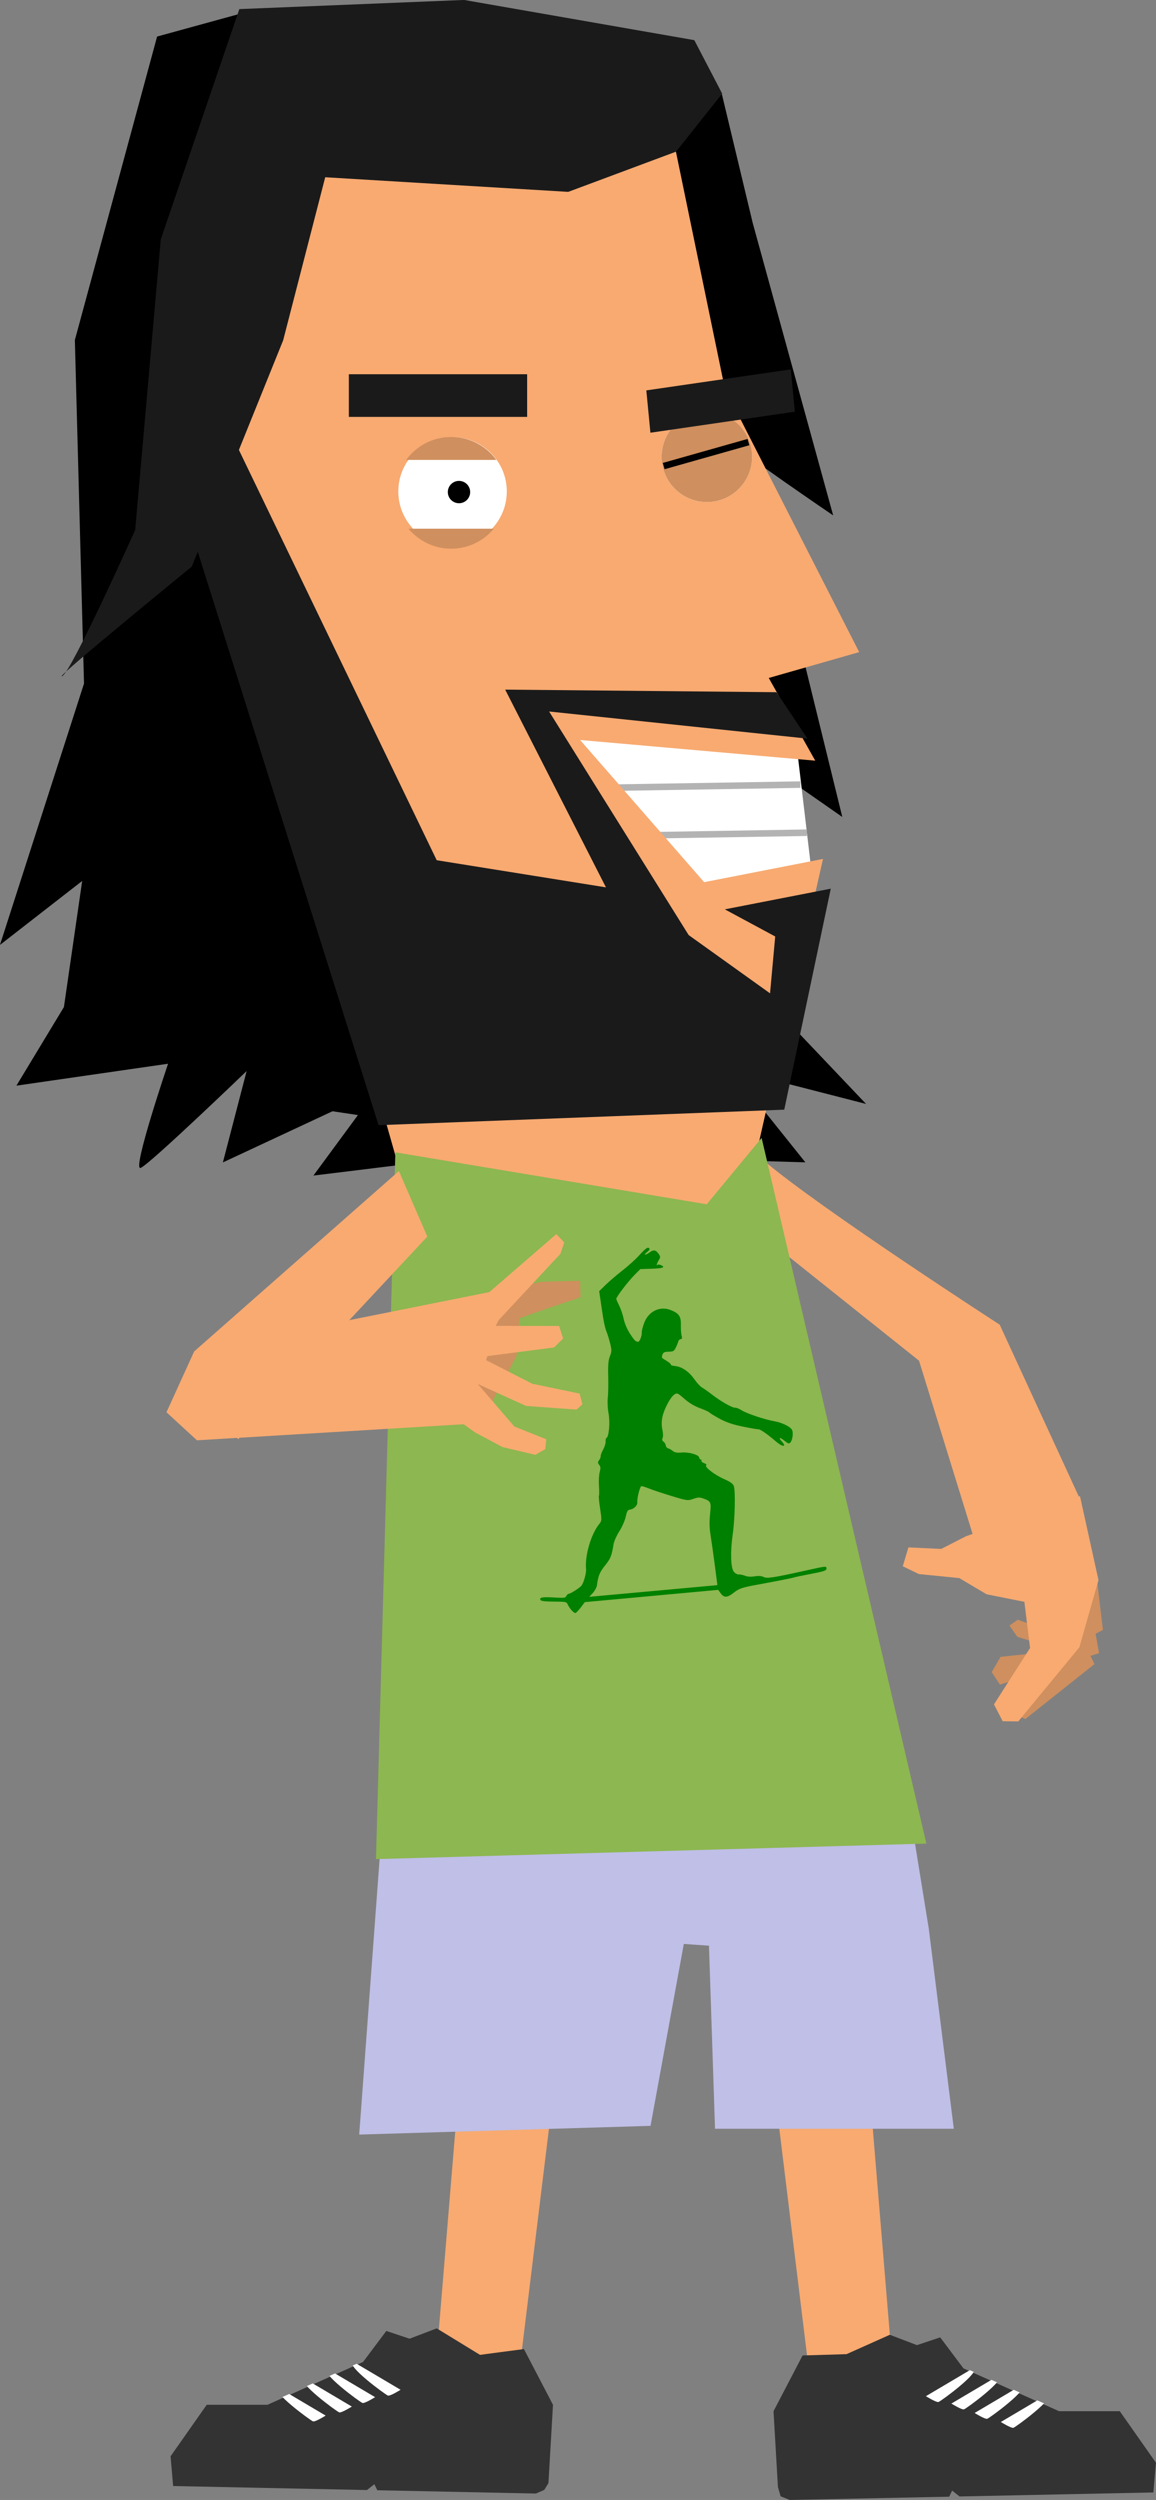 <?xml version="1.0" encoding="UTF-8"?>
<svg version="1.1" viewBox="0 0 165.83 358.52" xmlns="http://www.w3.org/2000/svg">
<rect x="0" y="0" width="165.83" height="358.52" fill="#808080" stroke="none"/>
<defs>
<clipPath id="a">
<path d="m-123.67 443.99-6.624-4.053-4.152 1.582-3.559-1.186-3.559 4.745-14.631 6.552h-9.293l-5.536 7.881 0.395 4.548 29.661 0.614 1.133-0.894 0.45 0.927 26.093 0.54 0.791-13.615-4.449-8.529z" fill="#fff"/>
</clipPath>
<clipPath id="b">
<path d="m-123.67 443.99-6.624-4.053-4.152 1.582-3.559-1.186-3.559 4.745-14.631 6.552h-9.293l-5.536 7.881 0.395 4.548 29.661 0.614 1.133-0.894 0.45 0.927 26.093 0.54 0.791-13.615-4.449-8.529z" fill="#fff"/>
</clipPath>
<clipPath id="c">
<path d="m-123.67 443.99-6.624-4.053-4.152 1.582-3.559-1.186-3.559 4.745-14.631 6.552h-9.293l-5.536 7.881 0.395 4.548 29.661 0.614 1.133-0.894 0.45 0.927 26.093 0.54 0.791-13.615-4.449-8.529z" fill="#fff"/>
</clipPath>
<clipPath id="d">
<path d="m-123.67 443.99-6.624-4.053-4.152 1.582-3.559-1.186-3.559 4.745-14.631 6.552h-9.293l-5.536 7.881 0.395 4.548 29.661 0.614 1.133-0.894 0.45 0.927 26.093 0.54 0.791-13.615-4.449-8.529z" fill="#fff"/>
</clipPath>
</defs>
<g transform="translate(-267.09 -353.1)">
<g transform="translate(378.01 258.19)">
<path d="m-75.015 96.481-13.368 3.67-11.798 43.526 1.313 49.262-12.057 37.482 11.795-9.174-2.621 18.086-6.815 11.271 21.756-3.145s-5.242 15.465-3.932 14.941c1.311-0.524 15.203-13.892 15.203-13.892l-3.408 13.106 15.727-7.339 3.646 0.548-6.386 8.676 26.069-3.196 44.501 1.297-10.689-13.355 19.397 4.98-14.941-15.727 0.262-33.289 11.271 7.864-7.077-28.833s-10.223-26.474-9.174-25.163c1.048 1.311 14.941 10.747 14.941 10.747l-11.54-41.93-4.456-18.61s-10.485-6.553-14.941-7.077c-4.456-0.524-52.685-4.718-52.685-4.718z"/>
<path d="m-31.765 396.86-4.456 36.434-12.057-0.524 3.145-38.007z" fill="#f8aa71"/>
<path d="m0.467 396.86 4.456 36.44 12.058-0.53-3.146-38z" fill="#f8aa71"/>
<path d="m22.309 371.46 3.597 28.736h-34.256l-0.866-26.258-3.611-0.246-4.772 26.086-41.793 1.251 3.939-53.167 49.158 3.545 25.863 3.127z" fill="#bfbfe7"/>
<path d="m3.437 202.52 2.039 17.237-17.237 3.707-19.646-24.651z" fill="#fff"/>
<path d="m3.9 207.43-28.45 0.463" fill="#999" stroke="#b3b3b3" stroke-width=".937px"/>
<path d="m4.827 214.33-28.45 0.463" fill="#999" stroke="#b3b3b3" stroke-width=".937px"/>
<path d="m-6.943 150.62 19.276 37.81-12.974 3.707 6.672 11.862-33.733-2.966 17.793 20.388 17.052-3.336-9.638 42.629-6.071 14.332-45.083-12.479-30.767-108.24 8.155-34.845 61.59-6.28z" fill="#f8aa71"/>
<rect x="-60.878" y="148.58" width="25.577" height="6.116" fill="#1a1a1a"/>
<path transform="matrix(.781 0 0 .781 91.32 37.334)" d="m-120.81 157.6c0 4.586-3.718 8.304-8.304 8.304s-8.304-3.718-8.304-8.304 3.718-8.304 8.304-8.304 8.304 3.718 8.304 8.304z" fill="#fff"/>
<path transform="matrix(.781 0 0 .781 91.32 37.334)" d="m-120.81 157.6c0 4.586-3.718 8.304-8.304 8.304s-8.304-3.718-8.304-8.304 3.718-8.304 8.304-8.304 8.304 3.718 8.304 8.304z" fill="#cf8f5e"/>
<rect transform="matrix(.99 -.144 .096 .995 0 0)" x="-32.636" y="146.93" width="20.931" height="6.102" fill="#1a1a1a"/>
<path transform="matrix(.937 0 0 .937 74.979 17.716)" d="m-120.81 157.6c0 4.586-3.718 8.304-8.304 8.304s-8.304-3.718-8.304-8.304 3.718-8.304 8.304-8.304 8.304 3.718 8.304 8.304z" fill="#fff"/>
<path d="m0.471 194.18-38.922-0.371 14.457 28.358-24.28-3.892-30.211-62.646-8.526 4.263 30.396 96.379 58.198-2.224 6.672-31.694-15.198 2.966 7.228 3.892-0.741 8.155-11.676-8.36-20.018-32.06 37.069 3.89z" fill="#1a1a1a"/>
<path d="m-13.942 116.66-15.465 5.766-34.861-2.097-6.03 23.377-13.105 32.453s-19.921 16.251-18.61 15.727c1.311-0.524 10.485-20.969 10.485-20.969l3.67-41.676 11.271-33.027 32.24-1.311 33.027 5.766 3.997 7.667z" fill="#1a1a1a"/>
<path d="m-46.2 157.58c-2.66 0-4.997 1.294-6.456 3.288h12.941c-1.458-1.997-3.824-3.288-6.486-3.288zm-6.124 13.153c1.47 1.745 3.663 2.866 6.124 2.866 2.46 0 4.653-1.122 6.124-2.866h-12.248z" fill="#cf8f5e"/>
<path transform="matrix(1.297 0 0 1.297 119.56 -40.849)" d="m-125.7 159.08c0 0.682-0.553 1.236-1.236 1.236-0.682 0-1.236-0.553-1.236-1.236 0-0.682 0.553-1.236 1.236-1.236 0.682 0 1.236 0.553 1.236 1.236z"/>
<path d="m-3.555 158.31-12.156 3.44" fill="#1a1a1a" stroke="#000" stroke-width=".937px"/>
<path d="m-1.212 261.47c8.155 6.896 33.701 23.411 33.701 23.411l11.396 24.742-14.951 6.351-8.018-25.926-19.202-15.332" fill="#f8aa71"/>
<path d="m-1.663 258.1 23.634 101.2-78.956 2.224 2.78-101.36 44.668 7.452z" fill="#8db750"/>
<path d="m-53.696 262.85-29.352 25.852 6.273 12.617 27.156-29.07z" fill="#f8aa71"/>
<path d="m-40.526 280.17-42.526 8.514-3.987 8.757 4.372 4.024 42.31-2.552z" fill="#f8aa71"/>
<path d="m-33.174 278.72 5.472-0.131 0.066 2.359-5.242 1.769-3.539 1.245-0.393 5.373-3.395 6.37-0.34 3.329-7.798-3.67 7.667-15.104z" fill="#cf8f5e"/>
<path d="m-49.917 295.16 7.122 5.163 3.952 2.11 4.718 1.114 1.425-0.817 0.148-1.411-4.587-1.835-5.242-6.094 6.916 3.146 7.239 0.524 0.859-0.759-0.401-1.535-6.801-1.416-6.617-3.382 0.181-0.576 9.567-1.245 1.302-1.282-0.582-1.798-9.09-0.015 0.44-0.837 8.846-9.502 0.544-1.615-1.134-1.203-9.698 8.388z" fill="#f8aa71"/>
<path d="m46.738 331.99-14.217 4.513-1.18-1.795 1.268-2.192 11.115-1.181-0.393-5.373 1.966-2.228z" fill="#cf8f5e"/>
<path d="m43.2 326.22c0.131 1.835 2.883 7.339 2.883 7.339l-9.925 7.889-2.339-1.146-0.03-2.053 7.575-5.213-0.393-5.373 2.621 0.131z" fill="#cf8f5e"/>
<path d="m47.294 328.66-5.773 2.991-6.498-1.999-1.134-1.61 1.175-0.849 5.132 1.777 4.547-0.965-0.393-5.373 1.966-2.228z" fill="#cf8f5e"/>
<path d="m27.655 315.22-3.553 1.82-4.708-0.219-0.81 2.705 2.302 1.119 5.804 0.579 3.911 2.317 5.425 1.087 0.817 6.62-5.178 8.089 1.254 2.413 2.236 0.026 8.767-10.632 2.737-9.637-2.654-12.037z" fill="#f8aa71"/>
<path d="m-42.065 432.62-6.209-3.8-3.892 1.483-3.336-1.112-3.336 4.448-13.715 6.142h-8.711l-5.19 7.388 0.371 4.263 27.805 0.575 1.062-0.838 0.422 0.869 22.746 0.471 1.204-0.521 0.599-0.981 0.652-11.226-4.17-7.995z" fill="#333"/>
<path transform="matrix(.937 0 0 .937 73.867 16.419)" d="m-143.15 445.23 7.266 4.3s-1.582 0.989-1.928 0.89c-0.346-0.099-6.624-4.696-5.338-5.19z" clip-path="url(#a)" fill="#fff"/>
<path transform="matrix(.937 0 0 .937 73.867 16.419)" d="m-147.05 446.36 7.266 4.3s-1.582 0.989-1.928 0.89c-0.346-0.099-6.624-4.696-5.338-5.19z" clip-path="url(#b)" fill="#fff"/>
<path transform="matrix(.937 0 0 .937 73.867 16.419)" d="m-150.61 447.8 7.266 4.3s-1.582 0.989-1.928 0.89c-0.346-0.099-6.624-4.696-5.338-5.19z" clip-path="url(#c)" fill="#fff"/>
<path transform="matrix(.937 0 0 .937 73.867 16.419)" d="m-154.62 449.18 7.266 4.3s-1.582 0.989-1.928 0.89c-0.346-0.099-6.624-4.696-5.338-5.19z" clip-path="url(#d)" fill="#fff"/>
<path d="m10.515 432.52 6.209-2.78 3.892 1.483 3.336-1.112 3.336 4.448 13.715 6.142h8.711l5.19 7.388-0.371 4.263-27.805 0.575-1.062-0.838-0.422 0.869-22.874 0.473-1.308-0.523-0.387-1.325-0.632-10.882 4.17-7.995z" fill="#333"/>
<path transform="matrix(-.937 0 0 .937 -105.42 17.336)" d="m-143.15 445.23 7.266 4.3s-1.582 0.989-1.928 0.89c-0.346-0.099-6.624-4.696-5.338-5.19z" clip-path="url(#a)" fill="#fff"/>
<path transform="matrix(-.937 0 0 .937 -105.42 17.336)" d="m-147.05 446.36 7.266 4.3s-1.582 0.989-1.928 0.89c-0.346-0.099-6.624-4.696-5.338-5.19z" clip-path="url(#b)" fill="#fff"/>
<path transform="matrix(-.937 0 0 .937 -105.42 17.336)" d="m-150.61 447.8 7.266 4.3s-1.582 0.989-1.928 0.89c-0.346-0.099-6.624-4.696-5.338-5.19z" clip-path="url(#c)" fill="#fff"/>
<path transform="matrix(-.937 0 0 .937 -105.42 17.336)" d="m-154.62 449.18 7.266 4.3s-1.582 0.989-1.928 0.89c-0.346-0.099-6.624-4.696-5.338-5.19z" clip-path="url(#d)" fill="#fff"/>
<path d="m-28.958 325.8c-0.213-0.251-0.456-0.622-0.54-0.824-0.129-0.312-0.336-0.369-1.354-0.374-2.094-0.01-2.548-0.068-2.572-0.332-0.028-0.306 0.409-0.355 2.228-0.252 1.226 0.07 1.394 0.044 1.515-0.228 0.075-0.168 0.25-0.316 0.388-0.329 0.251-0.023 1.337-0.71 1.731-1.094 0.338-0.33 0.771-1.815 0.713-2.447-0.179-1.962 0.711-4.995 1.895-6.46 0.368-0.456 0.373-0.55 0.121-2.201-0.145-0.949-0.222-1.775-0.171-1.836 0.051-0.061 0.053-0.694 0.005-1.407-0.048-0.713-0.002-1.609 0.103-1.991 0.157-0.571 0.144-0.756-0.07-1.039-0.218-0.287-0.22-0.399-0.011-0.676 0.138-0.183 0.24-0.447 0.227-0.588-0.013-0.14 0.149-0.567 0.36-0.948s0.366-0.89 0.344-1.131c-0.022-0.241 0.034-0.471 0.124-0.512 0.357-0.163 0.536-2.228 0.303-3.501-0.135-0.736-0.181-1.664-0.112-2.263 0.064-0.559 0.091-1.961 0.06-3.117-0.042-1.579 0.019-2.286 0.246-2.844 0.263-0.647 0.268-0.878 0.042-1.791-0.143-0.577-0.355-1.282-0.471-1.566-0.303-0.744-0.455-1.474-0.803-3.86l-0.309-2.117 0.956-0.929c0.526-0.511 1.595-1.425 2.375-2.031 0.78-0.606 1.81-1.528 2.289-2.048 1.062-1.156 1.318-1.344 1.558-1.144 0.117 0.098 0.024 0.281-0.255 0.503-0.629 0.499-0.372 0.577 0.305 0.092 0.614-0.439 0.9-0.373 1.373 0.318 0.191 0.278 0.18 0.433-0.057 0.806-0.27 0.426-0.401 0.945-0.169 0.665 0.056-0.067 0.258-0.056 0.449 0.025 0.743 0.315 0.345 0.481-1.271 0.53l-1.649 0.05-0.845 0.852c-0.938 0.947-2.632 3.171-2.609 3.426 0.008 0.09 0.202 0.535 0.43 0.989s0.513 1.295 0.632 1.871c0.13 0.63 0.473 1.449 0.861 2.06 0.639 1.005 0.888 1.253 1.23 1.224 0.218-0.018 0.545-0.889 0.503-1.34-0.017-0.182 0.134-0.778 0.334-1.325 0.624-1.703 2.261-2.504 3.834-1.874 1.184 0.474 1.477 0.907 1.444 2.134-0.015 0.577 0.032 1.264 0.106 1.528 0.097 0.35 0.061 0.486-0.134 0.504-0.147 0.013-0.303 0.168-0.346 0.344-0.043 0.176-0.206 0.573-0.361 0.882-0.249 0.497-0.366 0.563-1.01 0.573-0.597 9e-3 -0.759 0.084-0.899 0.414-0.094 0.222-0.098 0.454-0.01 0.517 0.089 0.063 0.417 0.273 0.729 0.467 0.313 0.194 0.533 0.406 0.49 0.472-0.043 0.066 0.25 0.154 0.651 0.196 0.957 0.1 1.969 0.809 2.751 1.926 0.347 0.496 0.821 1.007 1.053 1.135 0.232 0.128 0.897 0.6 1.479 1.048 1.275 0.982 2.894 1.896 3.295 1.859 0.161-0.015 0.578 0.153 0.926 0.372 0.749 0.47 3.296 1.322 4.691 1.569 1.151 0.204 2.354 0.803 2.551 1.272 0.184 0.436 0.052 1.406-0.238 1.755-0.202 0.243-0.318 0.21-0.895-0.256-0.669-0.539-0.879-0.451-0.339 0.142 0.73 0.801 0.114 0.816-0.814 0.019-1.259-1.081-2.293-1.802-2.551-1.778-0.139 0.013-1.156-0.163-2.26-0.391-1.448-0.299-2.375-0.615-3.325-1.134-0.725-0.396-1.375-0.795-1.444-0.887-0.069-0.092-0.674-0.368-1.343-0.612-0.793-0.29-1.575-0.758-2.244-1.342-0.977-0.854-1.047-0.884-1.449-0.62-0.57 0.375-1.492 2.125-1.72 3.264-0.121 0.602-0.119 1.222 0.004 1.766 0.106 0.467 0.124 0.995 0.041 1.191-0.111 0.261-0.076 0.402 0.133 0.546 0.155 0.107 0.296 0.346 0.313 0.532s0.175 0.376 0.351 0.422c0.176 0.046 0.477 0.217 0.667 0.38 0.248 0.212 0.611 0.274 1.271 0.217 1.056-0.092 2.481 0.327 2.519 0.741 0.014 0.151 0.11 0.267 0.213 0.257 0.103-9e-3 0.146 0.067 0.095 0.169-0.051 0.103 0.122 0.262 0.384 0.353 0.276 0.097 0.402 0.224 0.299 0.301-0.297 0.223 1.191 1.375 2.549 1.974 0.922 0.407 1.298 0.675 1.416 1.012 0.246 0.701 0.158 4.725-0.149 6.854-0.368 2.554-0.305 4.861 0.15 5.433 0.184 0.232 0.497 0.408 0.695 0.39 0.198-0.018 0.606 0.068 0.907 0.19 0.342 0.139 0.861 0.169 1.384 0.081 0.538-0.091 0.989-0.062 1.264 0.083 0.487 0.256 1.358 0.127 5.822-0.86 3.202-0.709 3.191-0.707 3.22-0.386 0.031 0.339-0.247 0.435-2.513 0.867-1.063 0.202-2.05 0.412-2.192 0.465-0.231 0.086-2.774 0.587-5.18 1.022-2.15 0.388-2.659 0.557-3.37 1.121-0.959 0.761-1.429 0.796-1.906 0.142l-0.376-0.515-19.129 1.76-0.588 0.774c-0.323 0.426-0.671 0.781-0.773 0.791-0.102 9e-3 -0.36-0.188-0.574-0.439zm20.589-6.346c-0.198-1.53-0.472-3.469-0.608-4.307-0.179-1.1-0.202-1.956-0.084-3.079 0.184-1.742 0.137-1.854-0.942-2.25-0.553-0.203-0.772-0.196-1.462 0.047-0.787 0.277-0.883 0.265-3.11-0.409-1.264-0.382-2.709-0.863-3.211-1.067-0.502-0.205-1.005-0.364-1.117-0.354-0.218 0.02-0.65 1.721-0.594 2.339 0.039 0.431-0.534 0.982-1.075 1.031-0.294 0.027-0.416 0.24-0.586 1.02-0.118 0.543-0.531 1.48-0.918 2.084-0.386 0.604-0.756 1.429-0.822 1.834-0.275 1.696-0.421 2.062-1.227 3.072-0.782 0.98-0.986 1.479-1.162 2.849-0.036 0.283-0.299 0.77-0.583 1.081l-0.517 0.566 18.377-1.676-0.36-2.783z" fill="#008000"/>
</g>
</g>
</svg>
